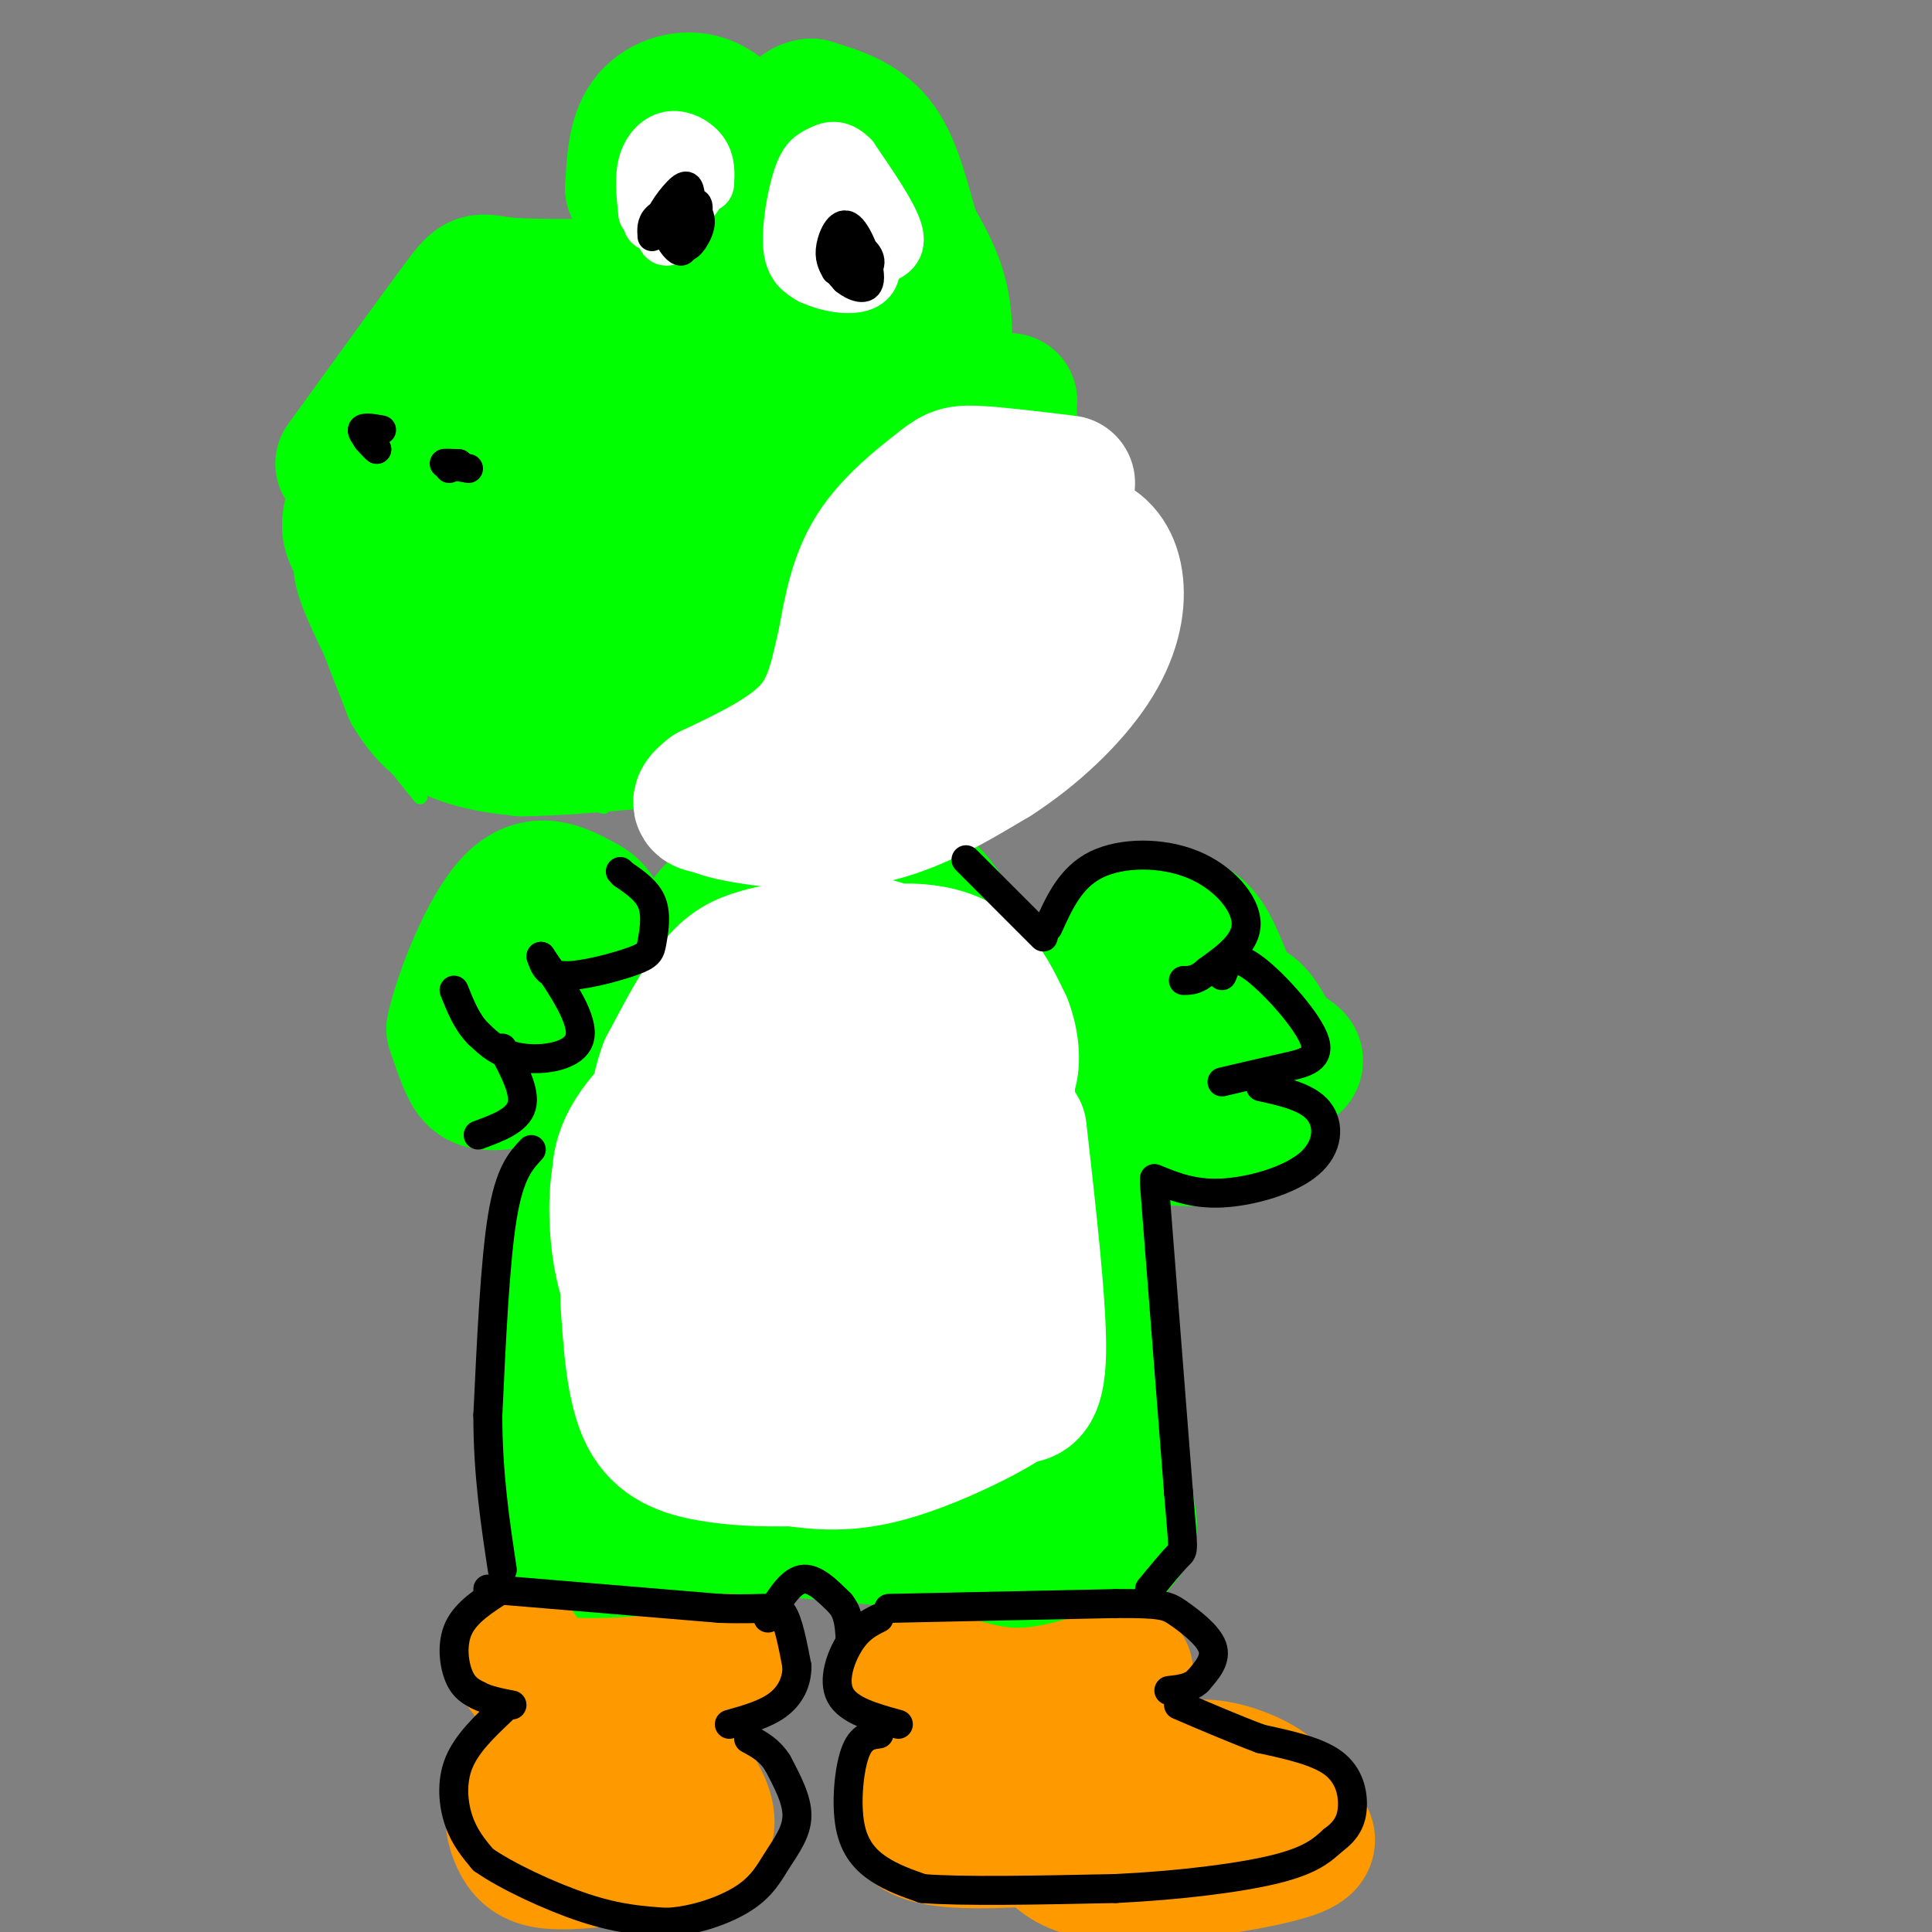 <svg viewBox='0 0 400 400' version='1.1' xmlns='http://www.w3.org/2000/svg' xmlns:xlink='http://www.w3.org/1999/xlink'><rect x="0" y="0" width="400" height="400" fill="#808080" stroke="none"/><g fill='none' stroke='#00ff00' stroke-width='3' stroke-linecap='round' stroke-linejoin='round'><path d='M143,55c0.000,0.000 -39.000,-4.000 -39,-4'/><path d='M124,52c-4.083,-1.417 -8.167,-2.833 -14,0c-5.833,2.833 -13.417,9.917 -21,17'/><path d='M109,59c-4.667,-1.083 -9.333,-2.167 -15,3c-5.667,5.167 -12.333,16.583 -19,28'/><path d='M91,61c-9.167,6.583 -18.333,13.167 -23,21c-4.667,7.833 -4.833,16.917 -5,26'/><path d='M78,75c-4.244,5.006 -8.488,10.012 -11,16c-2.512,5.988 -3.292,12.958 -4,18c-0.708,5.042 -1.345,8.155 0,13c1.345,4.845 4.673,11.423 8,18'/><path d='M63,114c2.500,10.250 5.000,20.500 9,29c4.000,8.500 9.500,15.250 15,22'/><path d='M76,146c0.833,2.750 1.667,5.500 7,9c5.333,3.500 15.167,7.750 25,12'/><path d='M84,155c0.000,0.000 41.000,12.000 41,12'/><path d='M102,164c14.333,-0.583 28.667,-1.167 36,-3c7.333,-1.833 7.667,-4.917 8,-8'/><path d='M126,57c10.167,0.417 20.333,0.833 27,4c6.667,3.167 9.833,9.083 13,15'/><path d='M155,66c5.083,3.083 10.167,6.167 13,12c2.833,5.833 3.417,14.417 4,23'/><path d='M170,82c2.417,12.667 4.833,25.333 5,34c0.167,8.667 -1.917,13.333 -4,18'/><path d='M173,110c0.667,6.167 1.333,12.333 -1,20c-2.333,7.667 -7.667,16.833 -13,26'/></g>
<g fill='none' stroke='#00ff00' stroke-width='28' stroke-linecap='round' stroke-linejoin='round'><path d='M138,59c-13.356,0.289 -26.711,0.578 -33,0c-6.289,-0.578 -5.511,-2.022 -10,4c-4.489,6.022 -14.244,19.511 -24,33'/><path d='M133,76c-5.946,-4.030 -11.893,-8.060 -16,-10c-4.107,-1.940 -6.375,-1.792 -10,-1c-3.625,0.792 -8.607,2.226 -12,5c-3.393,2.774 -5.196,6.887 -7,11'/><path d='M88,81c-4.200,6.156 -11.200,16.044 -14,22c-2.800,5.956 -1.400,7.978 0,10'/><path d='M74,113c1.833,6.667 6.417,18.333 11,30'/><path d='M85,143c3.889,6.800 8.111,8.800 12,10c3.889,1.200 7.444,1.600 11,2'/><path d='M108,155c6.667,0.000 17.833,-1.000 29,-2'/><path d='M137,153c8.500,-2.667 15.250,-8.333 22,-14'/><path d='M159,139c5.167,-7.333 7.083,-18.667 9,-30'/><path d='M168,109c1.089,-7.289 -0.689,-10.511 -3,-14c-2.311,-3.489 -5.156,-7.244 -8,-11'/><path d='M157,84c-4.133,-5.533 -10.467,-13.867 -18,-16c-7.533,-2.133 -16.267,1.933 -25,6'/><path d='M114,74c-5.940,2.659 -8.291,6.307 -10,8c-1.709,1.693 -2.776,1.432 -4,9c-1.224,7.568 -2.607,22.967 -1,32c1.607,9.033 6.202,11.701 9,14c2.798,2.299 3.799,4.228 8,3c4.201,-1.228 11.600,-5.614 19,-10'/><path d='M135,130c5.307,-4.385 9.074,-10.348 11,-16c1.926,-5.652 2.012,-10.992 -1,-16c-3.012,-5.008 -9.122,-9.685 -15,-11c-5.878,-1.315 -11.525,0.730 -15,5c-3.475,4.270 -4.777,10.763 -4,18c0.777,7.237 3.632,15.218 8,17c4.368,1.782 10.248,-2.634 13,-7c2.752,-4.366 2.376,-8.683 2,-13'/><path d='M134,107c-1.746,-4.072 -7.109,-7.753 -10,-5c-2.891,2.753 -3.308,11.941 -3,17c0.308,5.059 1.342,5.988 4,7c2.658,1.012 6.939,2.106 9,0c2.061,-2.106 1.901,-7.413 1,-12c-0.901,-4.587 -2.543,-8.453 -4,-10c-1.457,-1.547 -2.728,-0.773 -4,0'/><path d='M195,81c0.500,-6.333 1.000,-12.667 0,-18c-1.000,-5.333 -3.500,-9.667 -6,-14'/><path d='M189,49c-1.867,-6.044 -3.533,-14.156 -7,-19c-3.467,-4.844 -8.733,-6.422 -14,-8'/><path d='M168,22c-3.467,0.222 -5.133,4.778 -5,11c0.133,6.222 2.067,14.111 4,22'/><path d='M167,55c3.333,7.333 9.667,14.667 16,22'/><path d='M183,77c2.667,3.667 1.333,1.833 0,0'/><path d='M155,29c-3.067,-3.511 -6.133,-7.022 -10,-8c-3.867,-0.978 -8.533,0.578 -11,4c-2.467,3.422 -2.733,8.711 -3,14'/><path d='M131,39c4.067,3.156 15.733,4.044 21,6c5.267,1.956 4.133,4.978 3,8'/><path d='M209,83c0.000,0.000 -2.000,1.000 -2,1'/><path d='M209,83c0.000,0.000 -3.000,1.000 -3,1'/><path d='M209,86c-4.917,-0.917 -9.833,-1.833 -15,0c-5.167,1.833 -10.583,6.417 -16,11'/><path d='M122,204c6.417,-1.583 12.833,-3.167 13,-1c0.167,2.167 -5.917,8.083 -12,14'/><path d='M123,217c-5.774,3.833 -14.208,6.417 -19,7c-4.792,0.583 -5.940,-0.833 -7,-3c-1.060,-2.167 -2.030,-5.083 -3,-8'/><path d='M94,213c1.533,-7.022 6.867,-20.578 12,-26c5.133,-5.422 10.067,-2.711 15,0'/><path d='M121,187c3.333,1.619 4.167,5.667 4,8c-0.167,2.333 -1.333,2.952 -4,1c-2.667,-1.952 -6.833,-6.476 -11,-11'/><path d='M163,181c-6.798,2.250 -13.595,4.500 -17,10c-3.405,5.500 -3.417,14.250 -4,16c-0.583,1.750 -1.738,-3.500 0,-8c1.738,-4.500 6.369,-8.250 11,-12'/><path d='M153,187c5.119,-3.393 12.417,-5.875 19,-7c6.583,-1.125 12.452,-0.893 17,2c4.548,2.893 7.774,8.446 11,14'/><path d='M200,196c4.556,3.644 10.444,5.756 14,11c3.556,5.244 4.778,13.622 6,22'/><path d='M220,229c2.167,12.500 4.583,32.750 7,53'/><path d='M227,282c2.381,14.417 4.833,23.958 6,29c1.167,5.042 1.048,5.583 0,7c-1.048,1.417 -3.024,3.708 -5,6'/><path d='M228,324c-3.533,3.022 -9.867,7.578 -14,9c-4.133,1.422 -6.067,-0.289 -8,-2'/><path d='M206,331c-2.524,-0.310 -4.833,-0.083 -6,-2c-1.167,-1.917 -1.190,-5.976 -3,-8c-1.810,-2.024 -5.405,-2.012 -9,-2'/><path d='M188,319c-6.833,-0.833 -19.417,-1.917 -32,-3'/><path d='M156,316c-5.911,-0.511 -4.689,-0.289 -5,2c-0.311,2.289 -2.156,6.644 -4,11'/><path d='M147,329c-2.622,3.044 -7.178,5.156 -12,6c-4.822,0.844 -9.911,0.422 -15,0'/><path d='M120,335c-2.833,-10.167 -2.417,-35.583 -2,-61'/><path d='M118,274c0.048,-13.190 1.167,-15.667 1,-18c-0.167,-2.333 -1.619,-4.524 7,-14c8.619,-9.476 27.310,-26.238 46,-43'/><path d='M172,199c9.024,-9.310 8.583,-11.083 1,-3c-7.583,8.083 -22.310,26.024 -32,47c-9.690,20.976 -14.345,44.988 -19,69'/><path d='M122,312c-5.000,17.756 -8.000,27.644 -3,17c5.000,-10.644 18.000,-41.822 31,-73'/><path d='M150,256c9.369,-20.179 17.292,-34.125 23,-42c5.708,-7.875 9.202,-9.679 9,-6c-0.202,3.679 -4.101,12.839 -8,22'/><path d='M174,230c-8.431,16.820 -25.507,47.869 -33,63c-7.493,15.131 -5.402,14.343 -3,15c2.402,0.657 5.115,2.759 8,2c2.885,-0.759 5.943,-4.380 9,-8'/><path d='M155,302c11.844,-20.756 36.956,-68.644 47,-86c10.044,-17.356 5.022,-4.178 0,9'/><path d='M202,225c-1.164,4.059 -4.075,9.707 -1,27c3.075,17.293 12.136,46.233 15,58c2.864,11.767 -0.467,6.362 -5,3c-4.533,-3.362 -10.266,-4.681 -16,-6'/><path d='M195,307c-8.940,-1.833 -23.292,-3.417 -23,-10c0.292,-6.583 15.226,-18.167 20,-21c4.774,-2.833 -0.613,3.083 -6,9'/><path d='M223,205c1.577,-2.560 3.155,-5.119 7,-8c3.845,-2.881 9.958,-6.083 14,-6c4.042,0.083 6.012,3.452 8,8c1.988,4.548 3.994,10.274 6,16'/><path d='M258,215c2.976,6.393 7.417,14.375 3,18c-4.417,3.625 -17.690,2.893 -24,2c-6.310,-0.893 -5.655,-1.946 -5,-3'/><path d='M232,232c6.352,-2.547 24.734,-7.415 32,-10c7.266,-2.585 3.418,-2.888 1,-5c-2.418,-2.112 -3.405,-6.032 -6,-8c-2.595,-1.968 -6.797,-1.984 -11,-2'/><path d='M248,207c-4.033,2.450 -8.617,9.574 -9,13c-0.383,3.426 3.435,3.153 6,1c2.565,-2.153 3.876,-6.187 3,-8c-0.876,-1.813 -3.938,-1.407 -7,-1'/></g>
<g fill='none' stroke='#ffffff' stroke-width='28' stroke-linecap='round' stroke-linejoin='round'><path d='M180,202c-4.036,-2.149 -8.071,-4.298 -12,-5c-3.929,-0.702 -7.750,0.042 -11,1c-3.250,0.958 -5.929,2.131 -9,6c-3.071,3.869 -6.536,10.435 -10,17'/><path d='M138,221c-2.267,6.156 -2.933,13.044 -1,21c1.933,7.956 6.467,16.978 11,26'/><path d='M148,268c4.011,6.651 8.539,10.278 13,12c4.461,1.722 8.855,1.541 13,0c4.145,-1.541 8.041,-4.440 11,-10c2.959,-5.560 4.979,-13.780 7,-22'/><path d='M192,248c1.970,-6.549 3.394,-11.920 3,-17c-0.394,-5.080 -2.606,-9.868 -6,-13c-3.394,-3.132 -7.970,-4.609 -12,-3c-4.030,1.609 -7.515,6.305 -11,11'/><path d='M166,226c-3.156,8.024 -5.544,22.584 -4,30c1.544,7.416 7.022,7.689 10,8c2.978,0.311 3.456,0.661 6,-1c2.544,-1.661 7.156,-5.332 9,-11c1.844,-5.668 0.922,-13.334 0,-21'/><path d='M187,231c-0.333,-4.000 -1.167,-3.500 -2,-3'/><path d='M176,213c0.845,-5.101 1.690,-10.202 4,-13c2.310,-2.798 6.083,-3.292 10,-3c3.917,0.292 7.976,1.369 11,4c3.024,2.631 5.012,6.815 7,11'/><path d='M208,212c1.489,3.800 1.711,7.800 1,10c-0.711,2.200 -2.356,2.600 -4,3'/><path d='M197,206c-0.022,-2.178 -0.044,-4.356 -4,-6c-3.956,-1.644 -11.844,-2.756 -17,-2c-5.156,0.756 -7.578,3.378 -10,6'/><path d='M163,203c-1.542,-1.107 -3.083,-2.214 -1,-4c2.083,-1.786 7.792,-4.250 14,-4c6.208,0.250 12.917,3.214 16,6c3.083,2.786 2.542,5.393 2,8'/><path d='M197,204c3.600,9.733 7.200,19.467 9,26c1.800,6.533 1.800,9.867 0,15c-1.800,5.133 -5.400,12.067 -9,19'/><path d='M197,264c-3.500,5.333 -7.750,9.167 -12,13'/><path d='M208,218c1.083,15.833 2.167,31.667 2,42c-0.167,10.333 -1.583,15.167 -3,20'/><path d='M207,280c-0.667,3.333 -0.833,1.667 -1,0'/><path d='M211,234c2.083,18.417 4.167,36.833 4,46c-0.167,9.167 -2.583,9.083 -5,9'/><path d='M210,289c-5.667,4.022 -17.333,9.578 -26,12c-8.667,2.422 -14.333,1.711 -20,1'/><path d='M164,302c-6.214,0.119 -11.750,-0.083 -17,-1c-5.250,-0.917 -10.214,-2.548 -13,-8c-2.786,-5.452 -3.393,-14.726 -4,-24'/><path d='M130,269c1.000,-8.667 5.500,-18.333 10,-28'/><path d='M142,231c-4.778,1.244 -9.556,2.489 -12,7c-2.444,4.511 -2.556,12.289 -2,18c0.556,5.711 1.778,9.356 3,13'/><path d='M131,269c0.500,2.167 0.250,1.083 0,0'/><path d='M129,250c-0.833,-4.583 -1.667,-9.167 2,-15c3.667,-5.833 11.833,-12.917 20,-20'/></g>
<g fill='none' stroke='#ff9900' stroke-width='28' stroke-linecap='round' stroke-linejoin='round'><path d='M141,348c-7.267,0.556 -14.533,1.111 -20,1c-5.467,-0.111 -9.133,-0.889 -11,-2c-1.867,-1.111 -1.933,-2.556 -2,-4'/><path d='M108,343c-0.333,-0.667 -0.167,-0.333 0,0'/><path d='M140,348c0.000,0.000 11.000,-4.000 11,-4'/><path d='M121,361c-5.304,3.893 -10.607,7.786 -13,11c-2.393,3.214 -1.875,5.750 -1,8c0.875,2.250 2.107,4.214 5,5c2.893,0.786 7.446,0.393 12,0'/><path d='M124,385c3.940,0.238 7.792,0.833 12,0c4.208,-0.833 8.774,-3.095 10,-6c1.226,-2.905 -0.887,-6.452 -3,-10'/><path d='M143,369c-2.422,-1.911 -6.978,-1.689 -9,-1c-2.022,0.689 -1.511,1.844 -1,3'/><path d='M188,345c7.250,2.917 14.500,5.833 22,6c7.500,0.167 15.250,-2.417 23,-5'/><path d='M194,363c-5.000,7.250 -10.000,14.500 -2,17c8.000,2.500 29.000,0.250 50,-2'/><path d='M242,378c11.761,-0.545 16.163,-0.909 19,-2c2.837,-1.091 4.110,-2.909 2,-5c-2.110,-2.091 -7.603,-4.455 -12,-5c-4.397,-0.545 -7.699,0.727 -11,2'/><path d='M240,368c-4.467,0.077 -10.136,-0.732 -4,1c6.136,1.732 24.075,6.005 31,9c6.925,2.995 2.836,4.713 -2,6c-4.836,1.287 -10.418,2.144 -16,3'/><path d='M249,387c-8.131,1.036 -20.458,2.125 -27,-1c-6.542,-3.125 -7.298,-10.464 -7,-14c0.298,-3.536 1.649,-3.268 3,-3'/><path d='M218,369c-0.667,-0.667 -3.833,-0.833 -7,-1'/></g>
<g fill='none' stroke='#ffffff' stroke-width='28' stroke-linecap='round' stroke-linejoin='round'><path d='M221,100c-7.476,-0.911 -14.952,-1.821 -19,-2c-4.048,-0.179 -4.667,0.375 -8,3c-3.333,2.625 -9.381,7.321 -13,13c-3.619,5.679 -4.810,12.339 -6,19'/><path d='M175,133c-1.556,6.378 -2.444,12.822 -7,18c-4.556,5.178 -12.778,9.089 -21,13'/><path d='M147,164c-3.418,2.608 -1.463,2.627 0,3c1.463,0.373 2.432,1.100 8,2c5.568,0.900 15.734,1.971 25,0c9.266,-1.971 17.633,-6.986 26,-12'/><path d='M206,157c8.195,-5.273 15.681,-12.455 20,-19c4.319,-6.545 5.470,-12.455 5,-17c-0.470,-4.545 -2.563,-7.727 -6,-9c-3.437,-1.273 -8.219,-0.636 -13,0'/><path d='M212,112c-5.036,3.821 -11.125,13.375 -17,24c-5.875,10.625 -11.536,22.321 -9,21c2.536,-1.321 13.268,-15.661 24,-30'/></g>
<g fill='none' stroke='#ffffff' stroke-width='12' stroke-linecap='round' stroke-linejoin='round'><path d='M182,53c2.000,-0.833 4.000,-1.667 3,-5c-1.000,-3.333 -5.000,-9.167 -9,-15'/><path d='M176,33c-2.553,-2.646 -4.437,-1.761 -6,-1c-1.563,0.761 -2.805,1.397 -4,5c-1.195,3.603 -2.341,10.172 -2,14c0.341,3.828 2.171,4.914 4,6'/><path d='M168,57c3.544,1.732 10.404,3.062 12,0c1.596,-3.062 -2.070,-10.517 -5,-14c-2.930,-3.483 -5.123,-2.995 -6,-1c-0.877,1.995 -0.439,5.498 0,9'/><path d='M169,51c0.533,-1.844 1.867,-10.956 2,-12c0.133,-1.044 -0.933,5.978 -2,13'/><path d='M146,38c0.107,-2.107 0.214,-4.214 -1,-6c-1.214,-1.786 -3.750,-3.250 -6,-3c-2.250,0.250 -4.214,2.214 -5,5c-0.786,2.786 -0.393,6.393 0,10'/><path d='M134,44c1.670,1.302 5.845,-0.444 8,-2c2.155,-1.556 2.289,-2.922 2,-4c-0.289,-1.078 -1.001,-1.867 -3,-2c-1.999,-0.133 -5.285,0.391 -6,2c-0.715,1.609 1.143,4.305 3,7'/><path d='M138,45c1.143,0.167 2.500,-2.917 2,-5c-0.500,-2.083 -2.857,-3.167 -4,-2c-1.143,1.167 -1.071,4.583 -1,8'/><path d='M139,39c-0.833,5.000 -1.667,10.000 -1,10c0.667,0.000 2.833,-5.000 5,-10'/><path d='M143,39c0.833,-1.833 0.417,-1.417 0,-1'/></g>
<g fill='none' stroke='#000000' stroke-width='6' stroke-linecap='round' stroke-linejoin='round'><path d='M176,54c0.000,0.000 0.100,0.100 0.1,0.1'/><path d='M176,54c1.083,-0.750 2.167,-1.500 2,-2c-0.167,-0.500 -1.583,-0.750 -3,-1'/><path d='M175,51c-0.797,1.251 -1.291,4.879 0,6c1.291,1.121 4.367,-0.267 5,-2c0.633,-1.733 -1.176,-3.813 -3,-4c-1.824,-0.187 -3.664,1.518 -4,3c-0.336,1.482 0.832,2.741 2,4'/><path d='M175,58c1.617,1.333 4.660,2.667 5,0c0.340,-2.667 -2.024,-9.333 -4,-11c-1.976,-1.667 -3.565,1.667 -4,4c-0.435,2.333 0.282,3.667 1,5'/><path d='M143,41c-0.173,-1.667 -0.345,-3.333 -2,-2c-1.655,1.333 -4.792,5.667 -4,6c0.792,0.333 5.512,-3.333 7,-3c1.488,0.333 -0.256,4.667 -2,9'/><path d='M142,51c0.549,0.528 2.920,-2.652 3,-5c0.080,-2.348 -2.132,-3.863 -3,-3c-0.868,0.863 -0.391,4.104 -1,5c-0.609,0.896 -2.305,-0.552 -4,-2'/><path d='M137,46c0.211,1.461 2.737,6.113 4,6c1.263,-0.113 1.263,-4.992 0,-7c-1.263,-2.008 -3.789,-1.145 -5,0c-1.211,1.145 -1.105,2.573 -1,4'/><path d='M79,89c-1.917,-0.333 -3.833,-0.667 -4,0c-0.167,0.667 1.417,2.333 3,4'/><path d='M78,93c0.167,0.333 -0.917,-0.833 -2,-2'/><path d='M97,97c-2.333,-0.417 -4.667,-0.833 -5,-1c-0.333,-0.167 1.333,-0.083 3,0'/><path d='M95,96c0.167,0.167 -0.917,0.583 -2,1'/><path d='M112,198c0.640,1.963 1.279,3.927 5,4c3.721,0.073 10.523,-1.743 14,-3c3.477,-1.257 3.628,-1.954 4,-4c0.372,-2.046 0.963,-5.442 0,-8c-0.963,-2.558 -3.482,-4.279 -6,-6'/><path d='M129,181c-1.000,-1.000 -0.500,-0.500 0,0'/><path d='M112,198c4.511,6.622 9.022,13.244 8,17c-1.022,3.756 -7.578,4.644 -12,4c-4.422,-0.644 -6.711,-2.822 -9,-5'/><path d='M99,214c-2.333,-2.333 -3.667,-5.667 -5,-9'/><path d='M104,217c2.417,4.500 4.833,9.000 4,12c-0.833,3.000 -4.917,4.500 -9,6'/><path d='M217,192c2.339,-5.196 4.679,-10.393 10,-13c5.321,-2.607 13.625,-2.625 20,0c6.375,2.625 10.821,7.893 11,12c0.179,4.107 -3.911,7.054 -8,10'/><path d='M250,201c-2.167,2.000 -3.583,2.000 -5,2'/><path d='M253,202c0.964,-2.381 1.929,-4.762 6,-2c4.071,2.762 11.250,10.667 13,15c1.750,4.333 -1.929,5.095 -6,6c-4.071,0.905 -8.536,1.952 -13,3'/><path d='M261,225c4.845,1.065 9.690,2.131 12,5c2.310,2.869 2.083,7.542 -2,11c-4.083,3.458 -12.024,5.702 -18,6c-5.976,0.298 -9.988,-1.351 -14,-3'/><path d='M101,329c0.000,0.000 48.000,4.000 48,4'/><path d='M149,333c10.222,0.356 11.778,-0.756 13,1c1.222,1.756 2.111,6.378 3,11'/><path d='M165,345c0.022,3.311 -1.422,6.089 -4,8c-2.578,1.911 -6.289,2.956 -10,4'/><path d='M104,329c-3.711,2.356 -7.422,4.711 -9,8c-1.578,3.289 -1.022,7.511 0,10c1.022,2.489 2.511,3.244 4,4'/><path d='M99,351c1.833,1.000 4.417,1.500 7,2'/><path d='M104,354c-3.689,3.489 -7.378,6.978 -9,11c-1.622,4.022 -1.178,8.578 0,12c1.178,3.422 3.089,5.711 5,8'/><path d='M100,385c4.689,3.333 13.911,7.667 21,10c7.089,2.333 12.044,2.667 17,3'/><path d='M138,398c5.906,-0.292 12.171,-2.522 16,-5c3.829,-2.478 5.223,-5.206 7,-8c1.777,-2.794 3.936,-5.656 4,-9c0.064,-3.344 -1.968,-7.172 -4,-11'/><path d='M161,365c-1.667,-2.667 -3.833,-3.833 -6,-5'/><path d='M184,333c0.000,0.000 47.000,-1.000 47,-1'/><path d='M231,332c9.762,-0.036 10.667,0.375 13,2c2.333,1.625 6.095,4.464 7,7c0.905,2.536 -1.048,4.768 -3,7'/><path d='M248,348c-1.500,1.500 -3.750,1.750 -6,2'/><path d='M182,335c-2.044,1.022 -4.089,2.044 -6,5c-1.911,2.956 -3.689,7.844 -2,11c1.689,3.156 6.844,4.578 12,6'/><path d='M182,359c-1.875,0.238 -3.750,0.476 -5,4c-1.250,3.524 -1.875,10.333 -1,15c0.875,4.667 3.250,7.190 6,9c2.750,1.810 5.875,2.905 9,4'/><path d='M191,391c8.167,0.667 24.083,0.333 40,0'/><path d='M231,391c13.022,-0.622 25.578,-2.178 33,-4c7.422,-1.822 9.711,-3.911 12,-6'/><path d='M276,381c2.821,-2.036 3.875,-4.125 4,-7c0.125,-2.875 -0.679,-6.536 -4,-9c-3.321,-2.464 -9.161,-3.732 -15,-5'/><path d='M261,360c-5.333,-2.000 -11.167,-4.500 -17,-7'/><path d='M110,238c-2.250,2.417 -4.500,4.833 -6,14c-1.500,9.167 -2.250,25.083 -3,41'/><path d='M101,293c0.000,12.167 1.500,22.083 3,32'/><path d='M200,178c0.000,0.000 16.000,16.000 16,16'/><path d='M239,245c0.000,0.000 5.000,64.000 5,64'/><path d='M244,309c1.044,12.533 1.156,11.867 0,13c-1.156,1.133 -3.578,4.067 -6,7'/><path d='M159,335c2.250,-3.750 4.500,-7.500 7,-8c2.500,-0.500 5.250,2.250 8,5'/><path d='M174,332c1.667,2.000 1.833,4.500 2,7'/></g>
</svg>